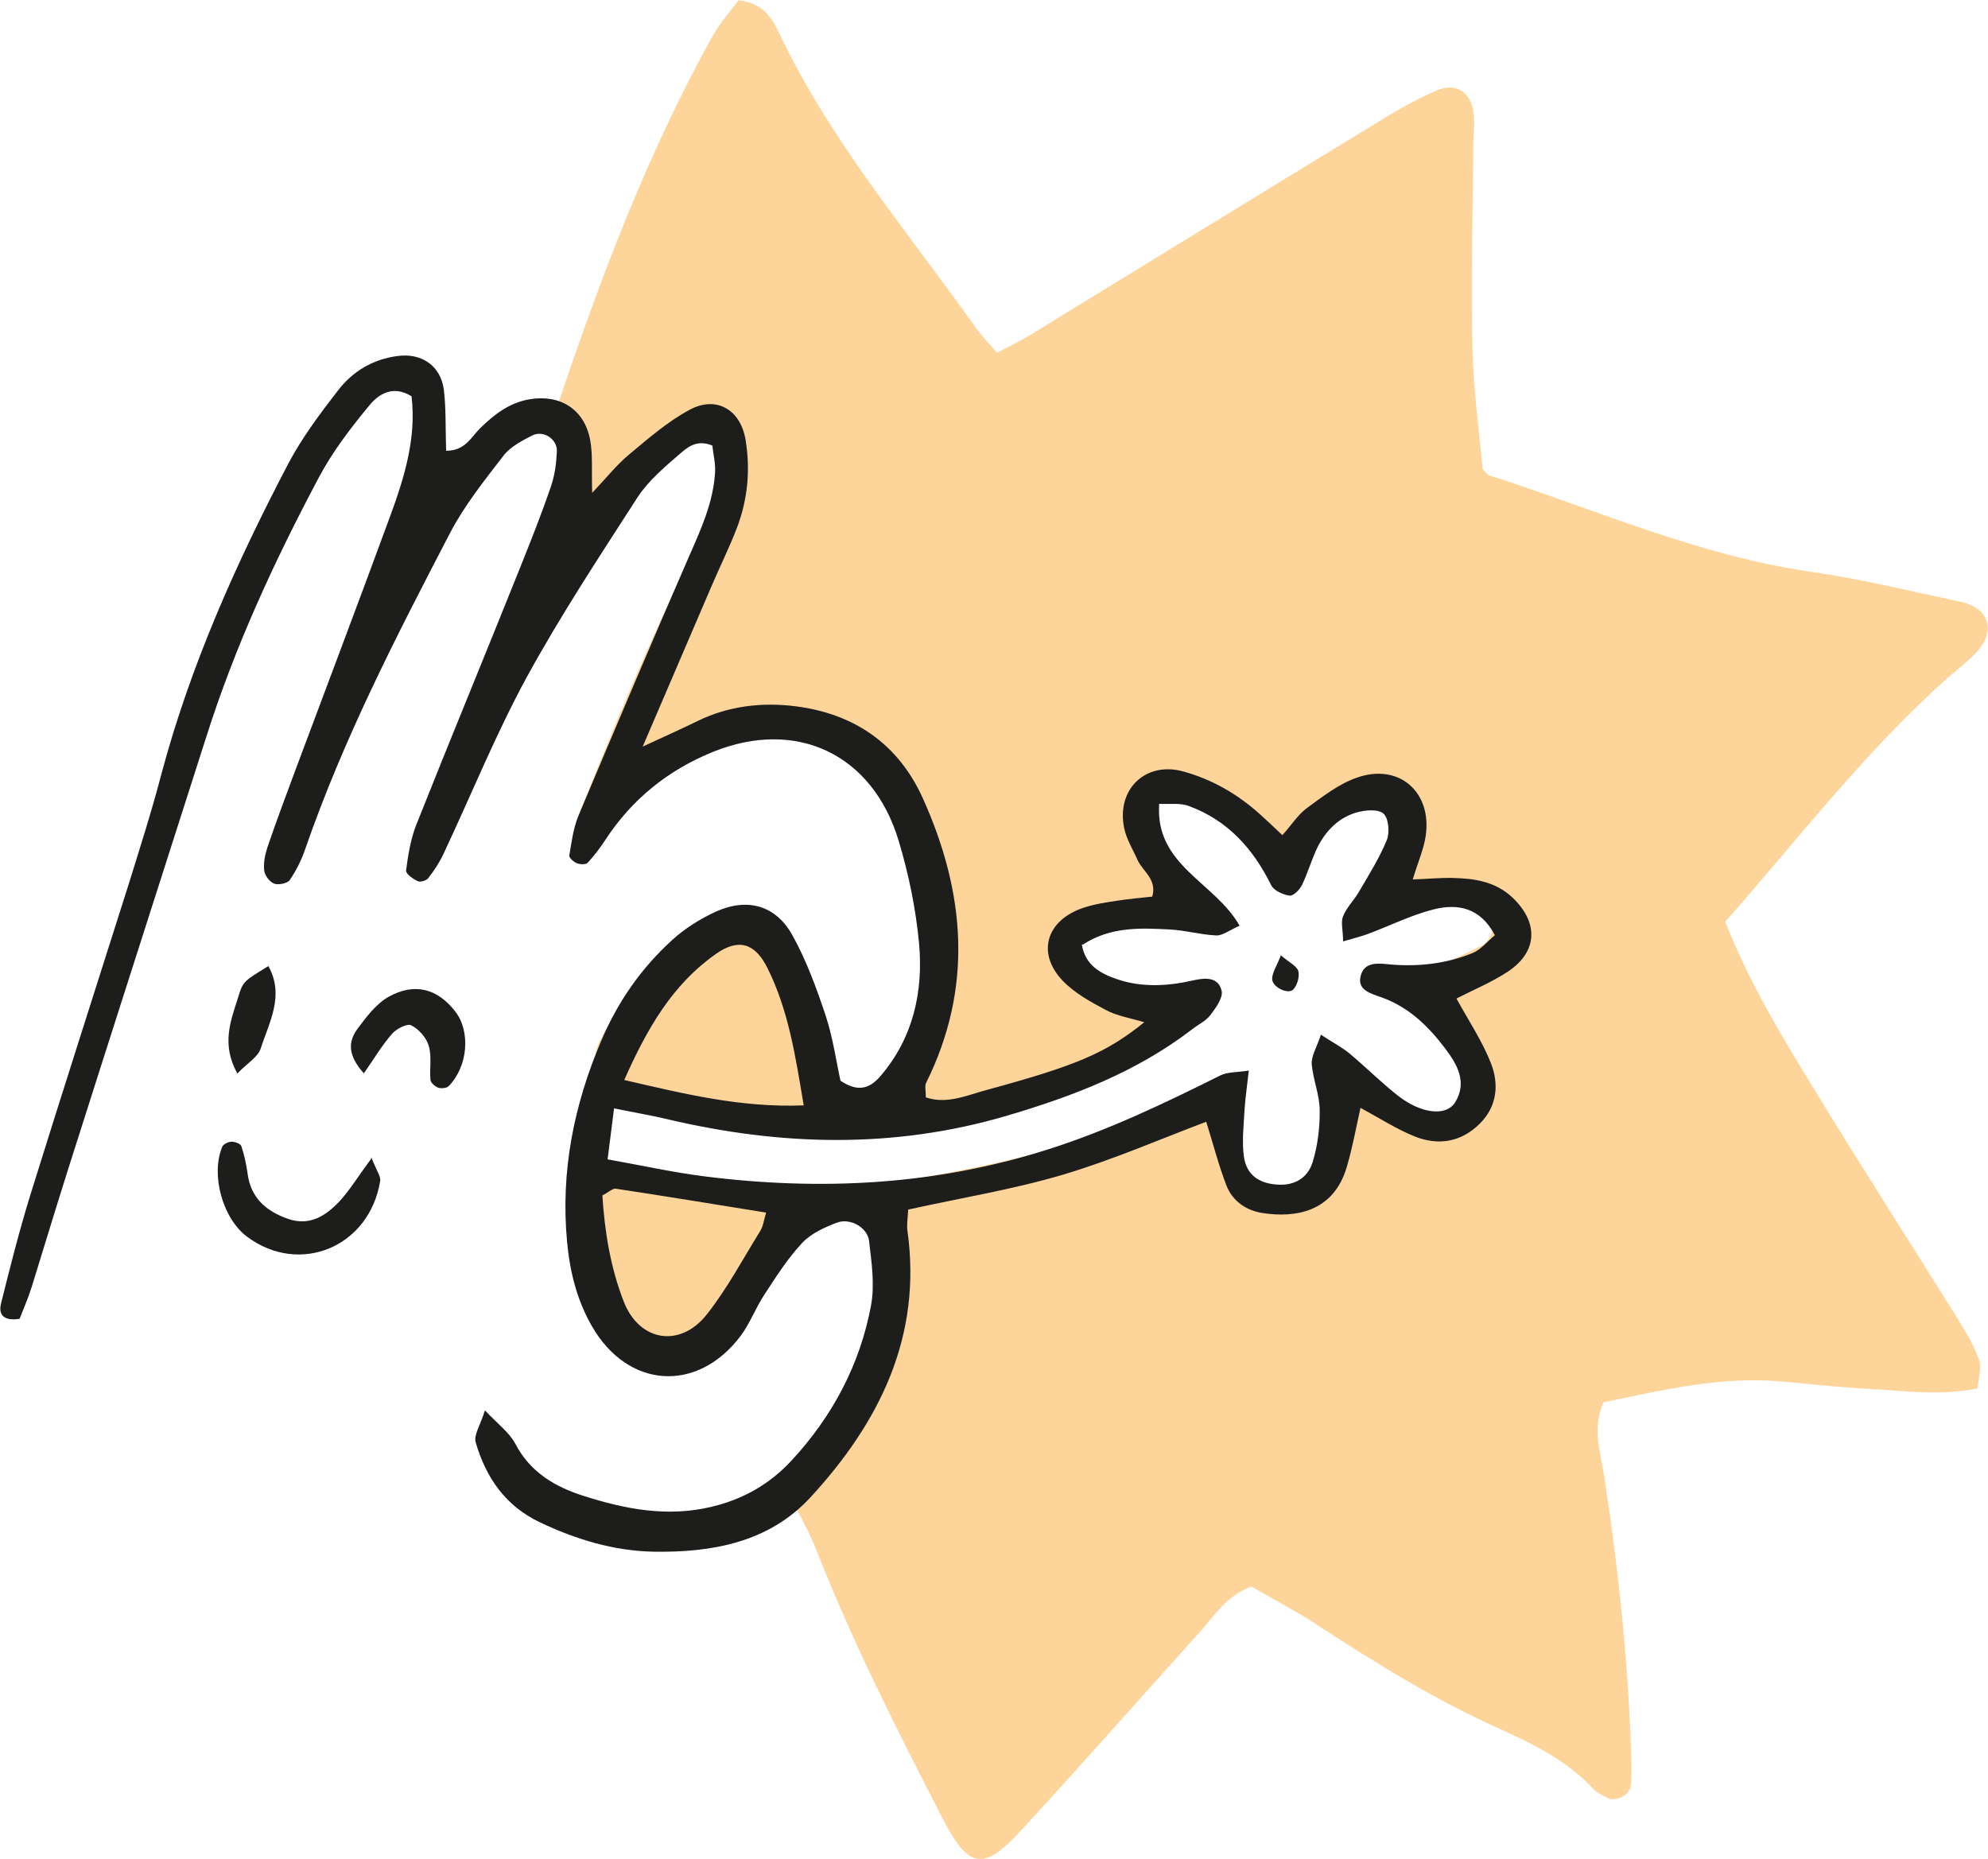 <?xml version="1.0" encoding="UTF-8"?>
<svg id="Calque_1" xmlns="http://www.w3.org/2000/svg" version="1.1" viewBox="0 0 799 747.2">
  <!-- Generator: Adobe Illustrator 30.0.0, SVG Export Plug-In . SVG Version: 2.1.1 Build 123)  -->
  <defs>
    <style>
      .st0 {
        fill: #1d1d1b;
      }

      .st1 {
        fill: #fdd59b;
      }
    </style>
  </defs>
  <path class="st1" d="M486.1,396.8c-.9,1.7-1.5,4.2-3.1,5.4-4.4,3.4-8.9,6.6-13.8,9.1-21.8,11.1-43.7,21.9-65.7,32.7-6.3,3.1-12.6,4.8-20.4,3.3-9.9-1.9-20.4-.7-31.4-.8.5-2,.4-4.9,1.6-5.7,16.4-10.9,16.3-29.7,22.4-45.6-1.7-21,1.2-42.6-7-62.9-1.7-4.3-4.8-8.1-7.7-11.8-3.4-4.4-8.1-7.8-10.7-12.6-7.8-14.8-21-18.9-35.9-17.5-28.5,2.5-53.5,12.9-71.7,36.3-1.7,2.3-4.4,3.8-7.9,6.6-.8-3.7-2.2-6.1-1.5-7.6,7.6-19,15.3-38,23.5-56.8,10.1-23.1,21.1-45.9,30.9-69.2,2.7-6.3,3.5-13.8,3.1-20.7-.2-3.9-3.9-9.6-7.3-10.9-3.3-1.3-9.6.7-12.5,3.5-5.7,5.3-10.6,11.8-14.8,18.4-16,25.4-31.6,51.1-47.3,76.7-2.5,4-4.5,8.4-7.2,12.2-1.2,1.6-4.1,3.4-5.7,3-3.8-1-3.8-4.3-2.4-7.5,7.9-18.1,16.1-36.1,23.5-54.4,5-12.4,9.2-25.2,13.1-38,2.4-7.7,1.8-7.9-5.7-20.2,16.9-50.2,35.8-100.4,62-147.5,3-5.3,7.2-9.9,10.3-14.2,10.1,1.1,13.6,7.4,16.7,13.9,20.5,43.1,51.5,79.3,78.8,117.9,2.2,3.1,5,5.9,8.4,9.9,5.1-2.7,9.9-5,14.4-7.8,47.8-29.3,95.5-58.6,143.4-87.8,6.1-3.7,12.4-7,18.9-9.8,7.7-3.4,14,.6,14.9,9.4.5,4.6-.2,9.4-.2,14.1-.2,26.8-.9,53.6-.3,80.4.4,16.5,2.7,32.9,4.1,48.3,1.5,1.5,2,2.3,2.7,2.5,42.8,13.7,84,32.2,129,38.7,20.3,2.9,40.3,7.8,60.4,12.1,11.9,2.6,14.4,12.1,5.8,20.9-3.3,3.4-7.1,6.3-10.7,9.4-33.2,29.5-60.1,64.7-89.7,98.3,9.5,24.2,22.5,45.7,35.6,67.1,18.9,31,38.5,61.5,57.7,92.3,3.3,5.3,6.6,10.8,8.7,16.7,1.2,3.2-.3,7.3-.6,11.5-15.2,3.1-29.3.9-43.4.2-11.8-.6-23.6-2-35.4-3-24.8-2.2-48.5,3.6-71.6,8.4-4.6,10.9-1.1,20.1.3,29.4,5.9,38.3,9.9,76.7,11,115.4,0,3.1.1,6.3-.3,9.4-.4,3.7-6,6.5-9.3,4.8-2.1-1.1-4.4-2.1-5.9-3.8-10.5-11.3-24-17.9-37.7-24.1-26.1-11.7-50.2-26.7-74.1-42.3-8.5-5.5-17.6-10.2-25.5-14.8-10.3,4-14.8,11.8-20.6,18.2-23.8,26.4-47.3,53.1-71.4,79.3-15.8,17.3-21.5,16.2-32.3-4.7-18-35.1-35.9-70.2-50.3-107-3.9-9.9-9.6-19.2-15-29.7,25.4-14.2,35.2-39.4,40.3-67.5,1-5.4,2.5-10.8,3.4-16.2,1.9-11.9-1.8-19-11.7-23-8.8-3.5-19.8-.9-25.5,6.7-9.1,11.9-17.5,24.4-26.7,36.2-4.8,6.1-10.6,11.3-15.8,16.8-5.9-1-10.5-1.6-15-2.5-2.3-.5-5.4-.7-6.6-2.2-8.1-10.3-18.9-19.8-22.8-31.6-4.2-12.6-6.9-27.6,1.3-42.7,4.2.2,8.7.3,13.2.8,27.4,3.2,54.7,6.7,82.1,9.8,4.6.5,9.5.9,14.1,0,25.6-4.9,51.4-9,76.5-15.7,23.5-6.3,46.2-15.6,70-23.8,2.5,11.6,5.3,24.1,8.1,36.9,9.1,4.8,18,5.1,26.8-.3,6.5-4,9.8-10.3,11.2-17.4.8-3.7-.4-7.8-.4-11.7,0-4.5.2-9.1.4-15.9,8.1,4.7,14.7,7.4,19.8,11.9,9.1,8,18.5,7.3,28.7,3.7,7.4-2.7,11.3-9.9,7.5-17.1-4-7.5-9.7-14.2-15-21-3.8-4.8-8.2-9-12.7-13.9,11.5-5.1,21.7-9.1,31.3-14.2,2.7-1.4,4.8-6.2,4.9-9.6.2-5.1-3.4-9.4-8.4-9.9-6.2-.7-12.5,0-18.7.7-8.3,1-16.5,2.8-24.3,4.1-3.1-6.1.3-8.9,2.2-12.1,3.2-5.5,6.9-10.6,9.8-16.2,2.9-5.7,1.6-11.4-2.6-15-5-4.3-11.3-4.1-17.1,1-3.5,3.1-6.6,6.8-9.8,10.3-3.1,3.4-6.1,6.9-9.6,11-17.1-10-33.3-19.4-49.5-28.8-17.4,14.1-16,22.6,8.8,48.2-3.4.9-5.9,2.2-8.4,2.2-8.7,0-17.4-.6-26-.5-3.9,0-8.5.3-11.3,2.5-3.5,2.6-6.3,7-7.7,11.1-1.8,5.2,2,9.2,6.4,11.3,4.9,2.3,10.3,4.4,15.6,4.9,11.7,1.1,23.5,1.2,35.6,1.8"/>
  <path class="st1" d="M340.2,444.6c-10.5,5.7-20.7,6.6-30.8,5.1-23.3-3.6-46.4-8-71.2-12.4,1-7.2.3-14,2.9-19,10.5-19.7,24.2-36.9,44.1-48.2,9.1-5.2,14.1-4,20.1,4.5,9.5,13.6,19.5,27.1,18.6,45-.6,11.8,9.5,16.8,16.3,25"/>
  <path class="st0" d="M585.1,400.9c5.4,9.8,10.7,17.7,14.1,26.4,3.3,8.4,2.6,17.3-4.4,24.3-7.5,7.5-16.7,9-26.2,5.2-7.2-2.9-13.9-7.2-21.8-11.5-1.8,8-3.2,16-5.5,23.7-5.4,18.6-21.3,20.5-33.7,18.6-6.4-.9-12.1-4.6-14.6-10.9-3.1-7.9-5.2-16.2-8.2-25.8-18.6,7-37.8,15.4-57.7,21.3-20.3,6-41.4,9.4-62.1,14-.2,3.9-.6,6.2-.3,8.4,6,42.7-11.3,77.2-39,107.3-16.8,18.2-39.8,22.2-63.1,21.8-15.8-.3-31.1-4.9-45.6-11.8-13.9-6.6-21.7-18-25.8-32.1-.9-2.9,1.8-6.8,3.7-12.9,5.3,5.6,9.8,8.9,12.2,13.4,6,11.5,15.9,17.3,27.5,21,16.7,5.3,33.5,8.6,51.2,4.4,12.8-3,23.5-9.1,32.3-18.6,16.5-17.8,27.6-38.7,32-62.5,1.5-8.3.2-17.2-.8-25.7-.6-5.5-7.5-9.4-12.8-7.5-5,1.9-10.4,4.3-14,8.1-5.9,6.3-10.6,13.7-15.3,20.9-3.5,5.3-5.7,11.4-9.4,16.4-17.5,23.4-45.6,21.4-60-3.9-6-10.5-8.8-21.9-9.9-33.9-2.6-28.1,2.7-54.8,13.8-80.8,6.7-15.7,16-29,28.4-40.3,5.1-4.7,11.4-8.6,17.7-11.5,12.5-5.6,23.9-2.6,30.6,9.4,5.7,10.2,9.8,21.5,13.5,32.6,2.9,8.9,4.2,18.3,5.9,26,7.7,5.2,12.3,2.5,16.1-1.9,13.1-15.3,17.2-33.8,15.5-53.1-1.3-14-4.2-28.2-8.3-41.7-10.5-34.6-41-49-74.5-35.5-18,7.3-32.6,19-43.3,35.4-2.1,3.2-4.5,6.4-7.1,9.2-.7.8-3.1.7-4.3.2-1.3-.5-3.2-2.2-3.1-3.1.9-5.3,1.6-10.9,3.6-15.8,14.7-35,29.5-69.9,44.6-104.6,4.8-10.9,9.7-21.7,10.4-33.7.2-3.7-.8-7.5-1.1-10.7-6.6-2.7-10.3,1-13.6,3.8-5.9,5.1-12.2,10.5-16.4,16.9-15.4,23.9-31.1,47.7-44.7,72.6-12.4,22.8-22.2,47.1-33.3,70.7-1.6,3.5-3.8,6.8-6.2,9.9-.8,1-3.2,1.7-4.2,1.2-1.9-.9-4.9-3-4.7-4.3.8-6.1,1.8-12.4,4-18.1,13.7-34.5,27.9-68.8,41.7-103.3,4.4-11,8.8-22,12.6-33.2,1.5-4.4,2.1-9.2,2.3-13.8.3-5-5.5-8.8-10-6.4-4.1,2.1-8.7,4.5-11.4,8-7.7,10-15.7,20-21.5,31.1-21.5,41.3-42.9,82.8-58.2,127-1.5,4.4-3.6,8.7-6.3,12.6-.9,1.3-4.5,2-6.2,1.4-1.8-.7-3.8-3.3-4-5.2-.4-3,.3-6.3,1.2-9.2,3.6-10.5,7.4-20.8,11.3-31.2,12.7-34,25.6-68,38.1-102.1,5.7-15.5,10.6-31.4,8.6-48.2-7.3-4.6-13.2-1-17,3.7-7.5,9.1-14.8,18.6-20.3,29-17.8,33.5-33.7,67.9-45.2,104.2-18.5,57.9-37.1,115.8-55.5,173.7-5,15.8-9.8,31.7-14.7,47.5-1.4,4.5-3.3,8.7-4.8,12.7-5.8.9-8.7-1.1-7.5-6.1,3.6-14.5,7.3-29.1,11.7-43.4,12.9-41.5,26.2-82.8,39.3-124.2,4.7-15.1,9.5-30.1,13.5-45.4,11.7-43.8,30.1-84.8,51-124.7,5.5-10.4,12.7-20,19.9-29.3,5.9-7.7,14-12.6,24-13.9,9.6-1.3,17.4,3.9,18.6,13.7.9,7.7.6,15.5.9,24.4,7.6,0,10-5.4,13.5-8.9,5.7-5.6,11.8-10.4,20-11.8,12.3-2.1,22.1,4,24.4,16.4,1.1,6,.5,12.4.8,21.2,5.8-6.1,9.8-11.2,14.7-15.3,7.8-6.5,15.7-13.4,24.5-18.1,10.7-5.8,20.6,0,22.5,12.4,1.9,11.9.8,23.7-3.5,35-3.1,8.1-7,15.9-10.4,23.9-8.7,20.2-17.4,40.5-27.5,64.1,9.7-4.5,16-7.3,22.1-10.3,12.5-6.1,26-7.6,39.4-5.9,23.5,3,41.3,15.1,51.2,37.2,17,37.9,20.2,75.9,1.2,114.2-.6,1.2-.1,2.9-.1,5.8,8.5,2.9,16.6-.9,24.5-3,36.4-9.9,48-14.9,63.3-27.2-5.6-1.7-10.9-2.5-15.4-4.9-6.2-3.3-12.6-6.8-17.4-11.8-10.6-11.1-6.6-24.3,8.3-29.3,4.5-1.5,9.2-2.2,13.9-2.9,4.6-.7,9.2-1.1,13.8-1.6,2-7-3.8-10.1-5.9-14.7-1.9-4.3-4.5-8.4-5.4-12.9-3.2-15.6,8.7-26.9,23.8-22.7,11.6,3.2,21.8,9.1,30.8,17.2,2.8,2.5,5.5,5.1,9,8.4,3.9-4.4,6.4-8.4,10-11,6.3-4.6,12.7-9.6,19.9-12.1,16.9-6,30.3,5.7,27.7,23.4-.8,5.4-3.1,10.5-5.2,17.5,5.9-.2,10.9-.7,16-.6,8.8.2,17.2,1.4,24.1,7.9,10.5,10,10.2,21.7-1.8,29.7-6.5,4.3-13.8,7.3-21,11M434.8,379.6c1.3,8.3,7.4,11.7,14.2,14,10,3.4,20.2,2.8,30.4.5,4.8-1.1,10.3-1.6,11.6,4.2.6,2.8-2.4,6.9-4.6,9.8-1.9,2.4-5,3.8-7.5,5.8-22.3,17.1-48.1,26.9-74.7,34.7-45.1,13.2-90.4,12-135.8,1.3-6.7-1.6-13.4-2.7-21.6-4.4-.9,7.4-1.7,13.2-2.6,20.5,14,2.5,26.2,5.2,38.6,6.8,46.7,5.9,92.7,3.7,138.1-10.7,24.3-7.7,46.9-18.5,69.5-29.8,3-1.5,6.8-1.2,11.5-2-.7,6.5-1.4,11.1-1.7,15.7-.3,6.2-1.1,12.5-.3,18.6.9,7.3,5.7,10.9,12.9,11.5,6.9.7,12.7-2.2,14.8-9.1,2-6.6,2.9-13.8,2.8-20.7,0-6.2-2.7-12.4-3.2-18.6-.2-3.3,2-6.7,3.7-11.8,4.9,3.2,8.3,5,11.2,7.3,6.7,5.6,12.8,11.7,19.6,17.1,9.4,7.4,19.6,8.6,23.2,2.7,4.9-8.1.7-15.3-4.1-21.6-6.7-8.9-14.6-16.6-25.5-20.5-4.5-1.6-10.2-3-8.3-9.1,1.7-5.6,7.7-4.5,12.2-4.1,11.3.9,22.2-.4,32.6-4.6,3.3-1.3,5.9-4.6,9-7.2-5.8-11.1-14.9-12.8-24.5-10.4-9.1,2.3-17.7,6.6-26.5,9.9-2.7,1-5.6,1.7-10,3,0-4.5-1-7.7,0-10.1,1.4-3.6,4.5-6.5,6.4-9.9,4-6.8,8.2-13.5,11.2-20.8,1.2-3,.7-8.8-1.4-10.6-2.2-1.9-7.4-1.4-10.9-.4-7.1,2.1-12.2,7.3-15.5,13.8-2.4,4.9-3.9,10.3-6.3,15.3-.9,1.9-3.5,4.5-5,4.3-2.7-.4-6.3-2-7.4-4.2-7.3-14.8-17.6-26.2-33.3-31.9-3.3-1.2-7.3-.6-11.7-.8-1.8,24.8,22.5,31.5,32.3,49-4.1,1.8-6.8,4-9.4,3.9-6.3-.3-12.5-2.1-18.7-2.4-11.8-.6-23.7-1.2-34.9,6.1M323,444.2c-3.3-19.7-6.1-38.2-14.6-55.2-5-10-11.7-12-20.9-5.4-17.2,12.2-27.3,29.5-36.6,50.5,24.6,5.7,47.1,11.2,72.2,10.2M307.9,487.4c-20.6-3.3-40.5-6.6-60.4-9.6-1.2-.2-2.7,1.3-5.4,2.7.9,14.3,3.2,28.9,8.6,42.7,6.3,16.1,22.7,18.7,33.4,5.1,8.2-10.4,14.5-22.3,21.5-33.6,1.1-1.8,1.4-4.2,2.3-7.3"/>
  <path class="st0" d="M149.3,465.3c2,5.3,3.8,7.5,3.5,9.4-4.3,26.5-32.3,38.2-53.5,22.4-9.7-7.2-14.7-24.7-10-36.1.4-1.1,2.5-2.1,3.8-2.1,1.3,0,3.6.8,3.9,1.8,1.2,3.6,2,7.3,2.5,11,1.3,9.8,7.4,15.1,16.2,18.2,8.8,3.1,15.4-1.3,20.9-7.2,4.1-4.5,7.3-9.8,12.9-17.4"/>
  <path class="st0" d="M146.3,431.5c-6.9-7.6-6.1-13.1-2.8-17.7,3.6-4.9,7.6-10.2,12.6-13.1,10.6-5.9,19.8-3.3,26.9,5.9,6.2,8,5.1,22.1-2.7,30-.8.8-3,1-4.2.6-1.3-.5-3-2-3.1-3.2-.4-4.6.6-9.5-.7-13.7-1-3.3-4-6.7-7.1-8.2-1.6-.8-6,1.5-7.7,3.5-3.9,4.5-7,9.7-11.3,15.9"/>
  <path class="st0" d="M107.8,388.2c6.7,11.9.4,22.6-3,33.2-1.1,3.5-5.5,6-9.4,10.1-6.6-11.9-2.6-21.3.3-30.6,2-6.6,2.3-6.5,12.2-12.6"/>
  <path class="st0" d="M514.8,384c3.4,2.9,6.4,4.3,7,6.3.6,2.2-.4,5.7-2,7.4-2,2.2-8.5-.9-8.5-4.2,0-2.6,1.8-5.1,3.5-9.5"/>
</svg>